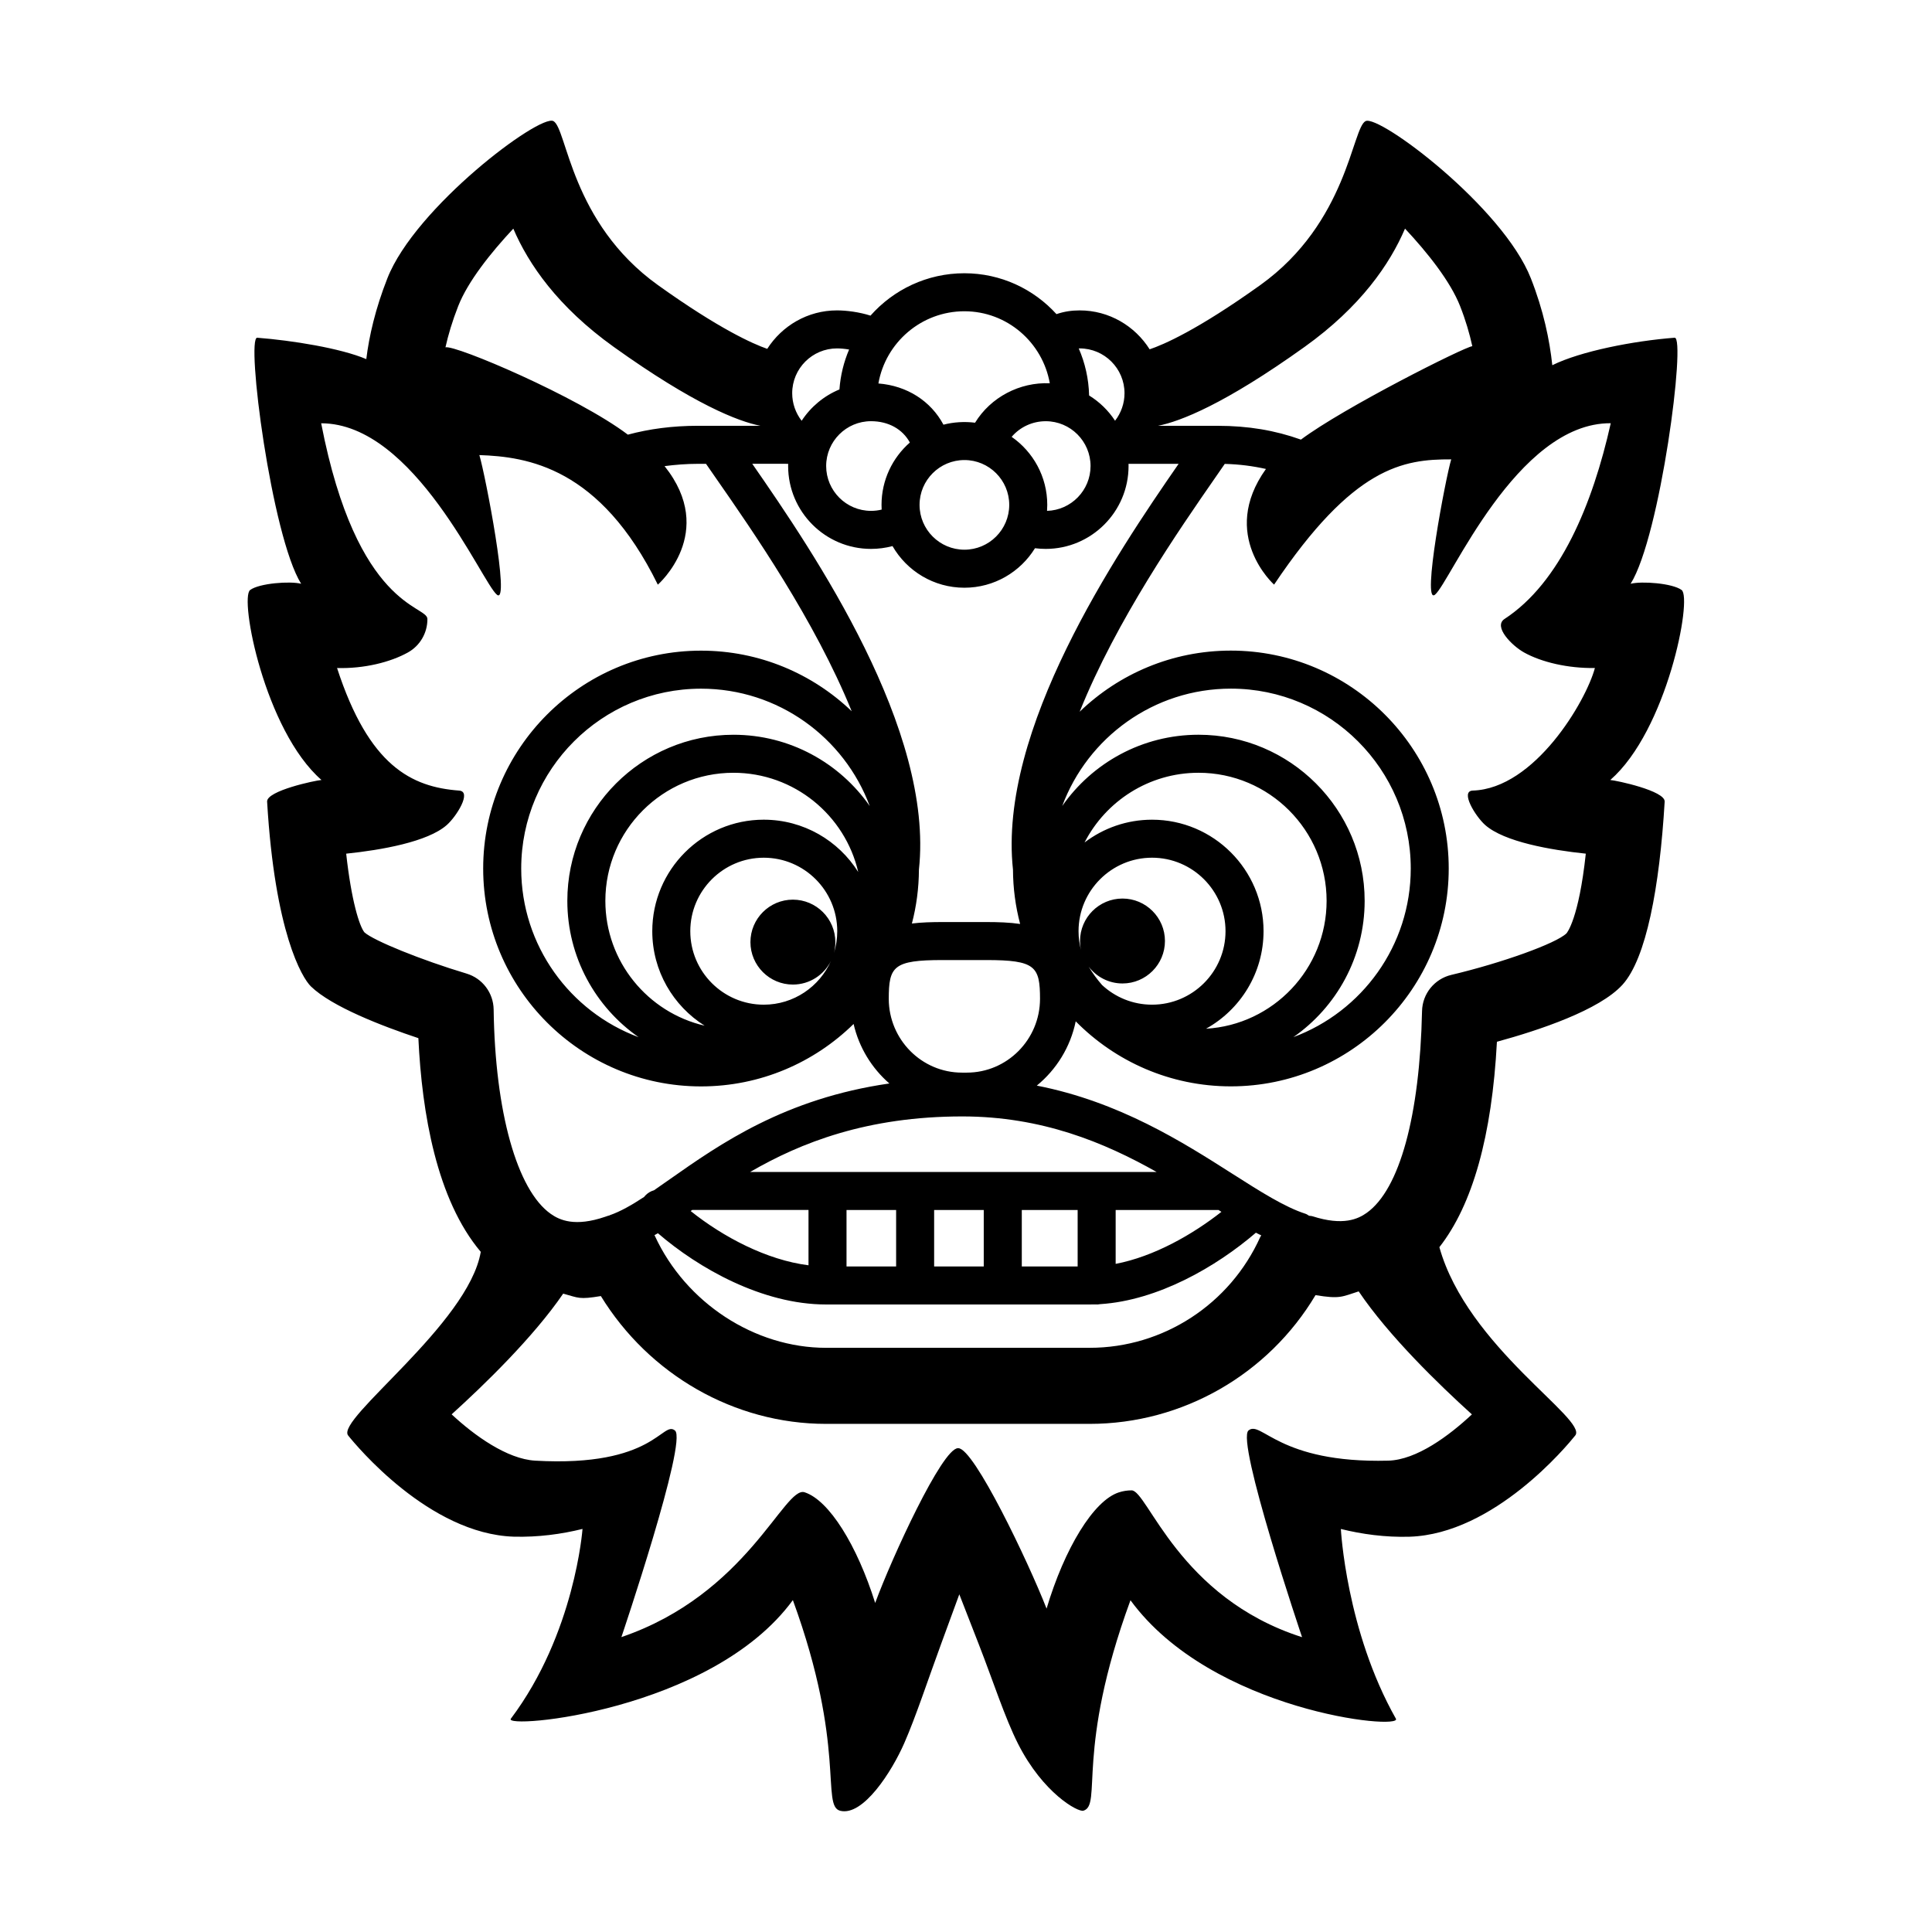 <?xml version="1.0" encoding="UTF-8"?>
<!-- Uploaded to: ICON Repo, www.svgrepo.com, Generator: ICON Repo Mixer Tools -->
<svg fill="#000000" width="800px" height="800px" version="1.1" viewBox="144 144 512 512" xmlns="http://www.w3.org/2000/svg">
 <path d="m587.8 233.5c-10.879 0.836-24.895 3.566-32.426 7.285-0.707-6.691-2.344-14.547-5.68-23.023-7.422-18.902-40.223-43.469-43.805-41.664-3.594 1.809-4.766 26.895-27.918 43.465-16.715 11.961-25.715 15.805-29.305 17.008-3.891-6.172-10.723-10.312-18.547-10.312-2.176 0-4.141 0.309-6.144 0.988-6.047-6.656-14.75-10.832-24.406-10.832-9.891 0-18.785 4.348-24.879 11.23-2.957-0.945-6.328-1.387-8.887-1.387-7.769 0-14.57 4.086-18.477 10.191-3.805-1.324-12.734-5.285-28.949-16.883-23.148-16.57-24.102-41.555-27.719-43.473-3.617-1.918-36.586 22.773-44.004 41.672-3.199 8.133-4.836 15.34-5.582 21.406-6.766-2.883-19.668-4.957-28.898-5.668-3.055-0.238 3.777 52.637 11.633 65.199-2.898-0.746-11.055-0.16-13.512 1.648-2.891 2.133 3.856 37.246 18.902 50.352-1.594 0.109-14.586 2.863-14.41 5.734 2.047 34.625 9.238 46.668 11.602 48.969 5.543 5.387 18.922 10.531 28.484 13.715 0.941 19.93 4.863 42.812 16.535 56.633-3.258 19.148-38.562 44.387-35.145 48.664 2.137 2.664 21.477 26.07 43.867 26.816 6.504 0.172 12.688-0.676 18.242-2.051 0 0-1.996 27.695-18.992 50.297-2.156 2.867 53.137-1.906 74.738-31.434 14.211 38.902 7.402 54.562 12.559 55.832 6.062 1.492 13.66-10.367 16.977-17.957 3.074-7.019 6.254-16.746 9.777-26.328 1.633-4.438 3.254-8.883 4.797-13.082 1.656 4.262 3.414 8.77 5.176 13.285 3.742 9.586 6.902 19.445 10.395 26.344 6.637 13.094 15.887 18.152 17.32 17.715 5.055-1.531-2.188-15.801 12.469-55.773 21.602 29.527 72.102 34.512 70.344 31.402-13.199-23.336-14.59-50.289-14.59-50.289 5.559 1.375 11.77 2.246 18.238 2.051 22.395-0.746 41.742-24.156 43.875-26.824 3.422-4.281-28.605-23.422-36.004-49.906 8.812-11.262 13.926-29.492 15.25-54.438 11.18-3.055 27.18-8.383 33.285-15.125 6.273-6.918 9.824-25.77 11.168-48.512 0.172-2.867-12.816-5.617-14.41-5.734 15.047-13.109 21.793-48.219 18.902-50.352-2.449-1.809-10.605-2.394-13.512-1.648 7.883-12.562 14.723-65.438 11.664-65.207zm-98.094 2.449c14.902-10.664 22.641-22 26.637-31.363 5.941 6.348 12.016 13.961 14.602 20.547 1.473 3.738 2.508 7.305 3.234 10.609-2.137 0.23-34.059 16.273-45.418 24.758-6.879-2.453-13.965-3.656-22.094-3.656h-0.641-0.141-15c5.906-1.176 17.602-5.703 38.82-20.895zm-59.578 0.383c6.555 0 11.879 5.332 11.879 11.879 0 2.676-0.91 5.234-2.504 7.289-1.773-2.707-4.121-4.996-6.879-6.695-0.105-4.43-1.078-8.641-2.75-12.473h0.254zm2.879 31.172c0 6.434-5.144 11.695-11.531 11.879 0.039-0.523 0.059-1.055 0.059-1.586 0-7.457-3.734-14.055-9.438-18.027 2.215-2.594 5.492-4.144 9.027-4.144 6.555-0.004 11.883 5.328 11.883 11.879zm-33.426-41.016c11.301 0 20.723 8.258 22.625 19.086-7.965-0.352-15.664 3.688-19.805 10.449-2.769-0.352-5.719-0.172-8.375 0.523-3.356-6.273-9.652-10.328-17.242-10.922 1.902-10.859 11.398-19.137 22.797-19.137zm11.875 51.309c0 6.555-5.332 11.879-11.879 11.879-6.551 0-11.887-5.332-11.887-11.879 0-6.551 5.336-11.879 11.887-11.879 6.547-0.004 11.879 5.328 11.879 11.879zm-36.633-22.176c4.625 0 8.375 2.109 10.297 5.652-4.602 4.031-7.508 9.945-7.508 16.52 0 0.422 0.012 0.84 0.035 1.254-0.922 0.227-1.863 0.336-2.828 0.336-6.555 0-11.879-5.336-11.879-11.887 0.004-6.543 5.328-11.875 11.883-11.875zm-9.004-19.289c0.973 0 2.106 0.109 3.199 0.297-1.402 3.289-2.293 6.848-2.559 10.578-4.117 1.699-7.609 4.621-10.016 8.305-1.594-2.055-2.504-4.613-2.504-7.297-0.004-6.559 5.324-11.883 11.879-11.883zm-12.945 30.586c-0.004 0.195-0.012 0.387-0.012 0.586 0 12.105 9.848 21.961 21.957 21.961 1.941 0 3.848-0.25 5.703-0.746 3.793 6.59 10.914 11.035 19.051 11.035 7.898 0 14.836-4.191 18.707-10.469 0.945 0.117 1.895 0.18 2.84 0.18 12.105 0 21.957-9.855 21.957-21.961 0-0.195-0.004-0.387-0.012-0.586h13.281c-16.625 24.016-47.906 70.484-43.898 107.54 0.023 4.973 0.68 9.801 1.895 14.402-2.82-0.414-5.863-0.508-8.988-0.508h-11.578c-2.805 0-5.547 0.074-8.117 0.387 1.195-4.566 1.84-9.355 1.863-14.289 4.012-37.051-27.598-83.672-44.168-107.54l9.52 0.004zm88.598 137.71c6.203 0 11.25-5.047 11.25-11.254 0-6.203-5.047-11.25-11.25-11.25-6.207 0-11.254 5.047-11.254 11.25 0 0.832 0.09 1.641 0.266 2.422-0.434-1.602-0.66-3.285-0.66-5.023 0-10.734 8.734-19.473 19.477-19.473 10.734 0 19.473 8.734 19.473 19.473 0 10.742-8.734 19.477-19.473 19.477-5.113 0-9.766-1.98-13.246-5.211-1.324-1.516-2.516-3.148-3.559-4.883 2.059 2.715 5.32 4.473 8.977 4.473zm37.379-13.852c0-16.293-13.254-29.547-29.547-29.547-6.723 0-12.918 2.254-17.891 6.039 5.633-10.957 17.062-18.477 30.207-18.477 18.715 0 33.941 15.227 33.941 33.941 0 18.051-14.16 32.852-31.953 33.891 9.086-5.047 15.242-14.746 15.242-25.848zm26.793-8.043c0-24.27-19.75-44.02-44.02-44.02-14.938 0-28.164 7.477-36.125 18.887 6.746-18.148 24.238-31.105 44.699-31.105 26.285 0 47.664 21.383 47.664 47.664 0 20.465-12.957 37.953-31.105 44.691 11.402-7.953 18.887-21.18 18.887-36.117zm-27.656 89.062c-8.02 17.852-25.762 29.387-45.195 29.387l-69.879 0.004c-18.957 0-37.195-11.926-45.379-29.68-0.031-0.059-0.07-0.109-0.102-0.172 0.309-0.188 0.605-0.324 0.918-0.516 10.75 9.273 27.68 18.883 44.562 18.883h69.883c0.453 0 0.902-0.004 1.355-0.02 0.492 0.051 0.973 0.02 1.43-0.07 15.301-0.988 30.719-9.891 41.246-18.934 0.484 0.273 0.941 0.465 1.422 0.715-0.074 0.148-0.191 0.258-0.262 0.402zm-150.95-6.856c0.098-0.07 0.188-0.133 0.289-0.203 0.035-0.023 0.074-0.055 0.109-0.082h30.824v14.66c-11.086-1.395-22.641-7.508-31.223-14.375zm41.297 14.688v-14.969h13.145v14.969zm23.219 0v-14.969h13.148v14.969zm23.23 0v-14.969h14.801v14.969zm24.875-0.688v-14.281h27.258c0.258 0.16 0.52 0.328 0.77 0.492-7.652 6.012-17.859 11.844-28.027 13.789zm-96.859-24.359c13.395-7.766 30.98-14.715 56.23-14.715 21.051 0 37.645 6.906 51.473 14.715zm57.414-26.324h-1.285c-10.68 0-19.371-8.758-19.402-19.539 0.012-8.602 1.199-10.293 14.254-10.293h11.578c13.055 0 14.242 1.691 14.254 10.293-0.027 10.781-8.715 19.539-19.398 19.539zm-46.094-45.84c-6.203 0-11.25 5.047-11.25 11.254 0 6.203 5.047 11.25 11.25 11.25 4.43 0 8.273-2.57 10.105-6.297-3.027 6.84-9.875 11.629-17.82 11.629-10.734 0-19.473-8.734-19.473-19.477 0-10.734 8.734-19.473 19.473-19.473 10.734 0 19.473 8.734 19.473 19.473 0 2.016-0.312 3.965-0.883 5.801 0.246-0.926 0.379-1.898 0.379-2.902 0.004-6.211-5.047-11.258-11.254-11.258zm-7.715-21.191c-16.293 0-29.547 13.254-29.547 29.547 0 10.539 5.547 19.809 13.871 25.043-15.047-3.477-26.305-16.988-26.305-33.082 0-18.715 15.227-33.941 33.941-33.941 16.086 0 29.598 11.25 33.074 26.305-5.231-8.328-14.496-13.871-25.035-13.871zm-8.039-22.508c-24.27 0-44.02 19.75-44.02 44.02 0 14.938 7.477 28.164 18.883 36.125-18.148-6.742-31.105-24.234-31.105-44.691 0-26.285 21.383-47.664 47.664-47.664 20.465 0 37.953 12.957 44.699 31.105-7.961-11.418-21.188-18.895-36.121-18.895zm-72.941-113.59c2.578-6.566 8.66-14.176 14.605-20.535 3.996 9.352 11.734 20.688 26.633 31.352 21.227 15.191 32.93 19.719 38.832 20.895h-11.672-0.141-4.641c-6.863 0-12.938 0.82-18.656 2.348-13.312-10.066-45.762-23.852-48.336-23.141 0.727-3.262 1.805-6.914 3.375-10.918zm2.207 176.88c-11.984-3.586-24.688-8.758-27.059-10.926-1.34-1.656-3.465-8.414-4.832-20.848 9.301-0.969 21.609-3.117 26.668-7.602 2.574-2.277 6.707-8.863 3.269-9.117-12.629-0.941-23.91-6.504-32.355-32.48 7.16 0.203 14.137-1.543 18.766-4.117 3.223-1.789 5.203-5.199 5.176-8.887-0.031-3.684-18.645-2.742-28.152-51.855 24.777 0 42.641 42.34 46.594 45.449 3.566 2.812-3.09-31.789-4.672-37.023 12.66 0.441 31.977 3.168 47.297 34.344 0 0 15.852-13.805 1.785-31.418 2.832-0.363 5.754-0.609 8.926-0.609h2.055c0.816 1.176 1.699 2.449 2.641 3.809 9.758 14.027 26.156 37.625 35.969 61.758-10.379-9.941-24.449-16.055-39.918-16.055-31.836 0-57.742 25.906-57.742 57.742 0 31.836 25.906 57.738 57.742 57.738 15.723 0 29.996-6.316 40.422-16.547 1.43 6.231 4.82 11.723 9.48 15.77-27.73 3.984-44.953 16.086-58.168 25.367-1.445 1.023-2.852 2.004-4.211 2.938-0.832 0.23-1.617 0.684-2.262 1.352-0.133 0.133-0.25 0.277-0.363 0.418-3.285 2.156-6.297 3.875-9.078 4.832-0.047 0.016-0.074 0.051-0.117 0.07-0.105 0.031-0.211 0.039-0.316 0.074l-0.762 0.262c-8.062 2.762-12.102 0.902-14.445-0.746-8.961-6.297-14.773-27.055-15.148-54.168-0.062-4.418-2.977-8.266-7.188-9.523zm266.44 116.82c-6.039 5.644-14.656 12.066-22.184 12.262-29.078 0.75-33.621-10.793-37.02-8.004-3.391 2.781 14.191 54.785 14.191 54.785-32.707-10.445-40.934-38.91-45.18-38.91-1.117 0-2.254 0.172-3.371 0.535-6.715 2.172-14.391 14.844-19.16 30.805-4.832-12.379-19.219-42.512-23.387-42.512h-0.102c-4.203 0.039-17.562 29.137-21.93 41.016-4.793-15.266-12.203-27.234-18.707-29.336-5.387-1.754-15.184 27.016-48.547 38.379 0 0 17.578-51.957 14.203-54.738s-5.402 9.789-37.039 7.981c-7.457-0.43-16.09-6.625-22.152-12.273 8.523-7.719 21.602-20.363 29.562-31.992 4.203 1.152 4.16 1.598 9.984 0.645 12.773 20.816 35.371 33.871 59.656 33.871h69.883c24.66 0 47.363-13.16 59.852-34.121 6.531 1.078 6.969 0.43 11.441-0.992 7.957 11.809 21.332 24.754 30.004 32.602zm8.648-210.8c-3.082 2.016 1.953 7.094 5.176 8.887 4.629 2.574 11.633 4.227 18.766 4.117-2.344 8.777-15.945 31.961-32.355 32.48-3.441 0.109 0.699 6.836 3.269 9.117 5.062 4.484 17.375 6.629 26.676 7.602-1.863 17.324-5.008 21-5.125 21.125-2.734 2.656-17 7.801-30.52 11.004-4.465 1.059-7.652 4.996-7.754 9.586-0.598 27.773-5.945 47.266-14.656 53.473-2.289 1.629-6.254 3.512-14.355 0.91-0.301-0.098-0.629-0.082-0.941-0.145-0.301-0.172-0.562-0.398-0.906-0.508-5.535-1.777-12.027-5.914-19.539-10.699-13.02-8.293-29.789-18.984-51.695-23.277 5.18-4.238 8.918-10.211 10.312-17.035 10.48 10.629 25.039 17.234 41.109 17.234 31.836 0 57.742-25.902 57.742-57.738 0-31.836-25.906-57.742-57.742-57.742-15.543 0-29.676 6.176-40.062 16.199 9.785-24.328 26.289-48.129 36.082-62.25 0.84-1.215 1.637-2.363 2.371-3.43 3.914 0.102 7.473 0.578 10.914 1.344-12.539 17.531 2.156 30.652 2.156 30.652 20.988-31.281 34.215-33.25 46.945-33.195-1.473 4.828-7.891 38.684-4.316 35.871 3.949-3.102 21.602-45.629 46.594-45.449-4.812 21.52-13.434 42.258-28.145 51.867z"/>
</svg>